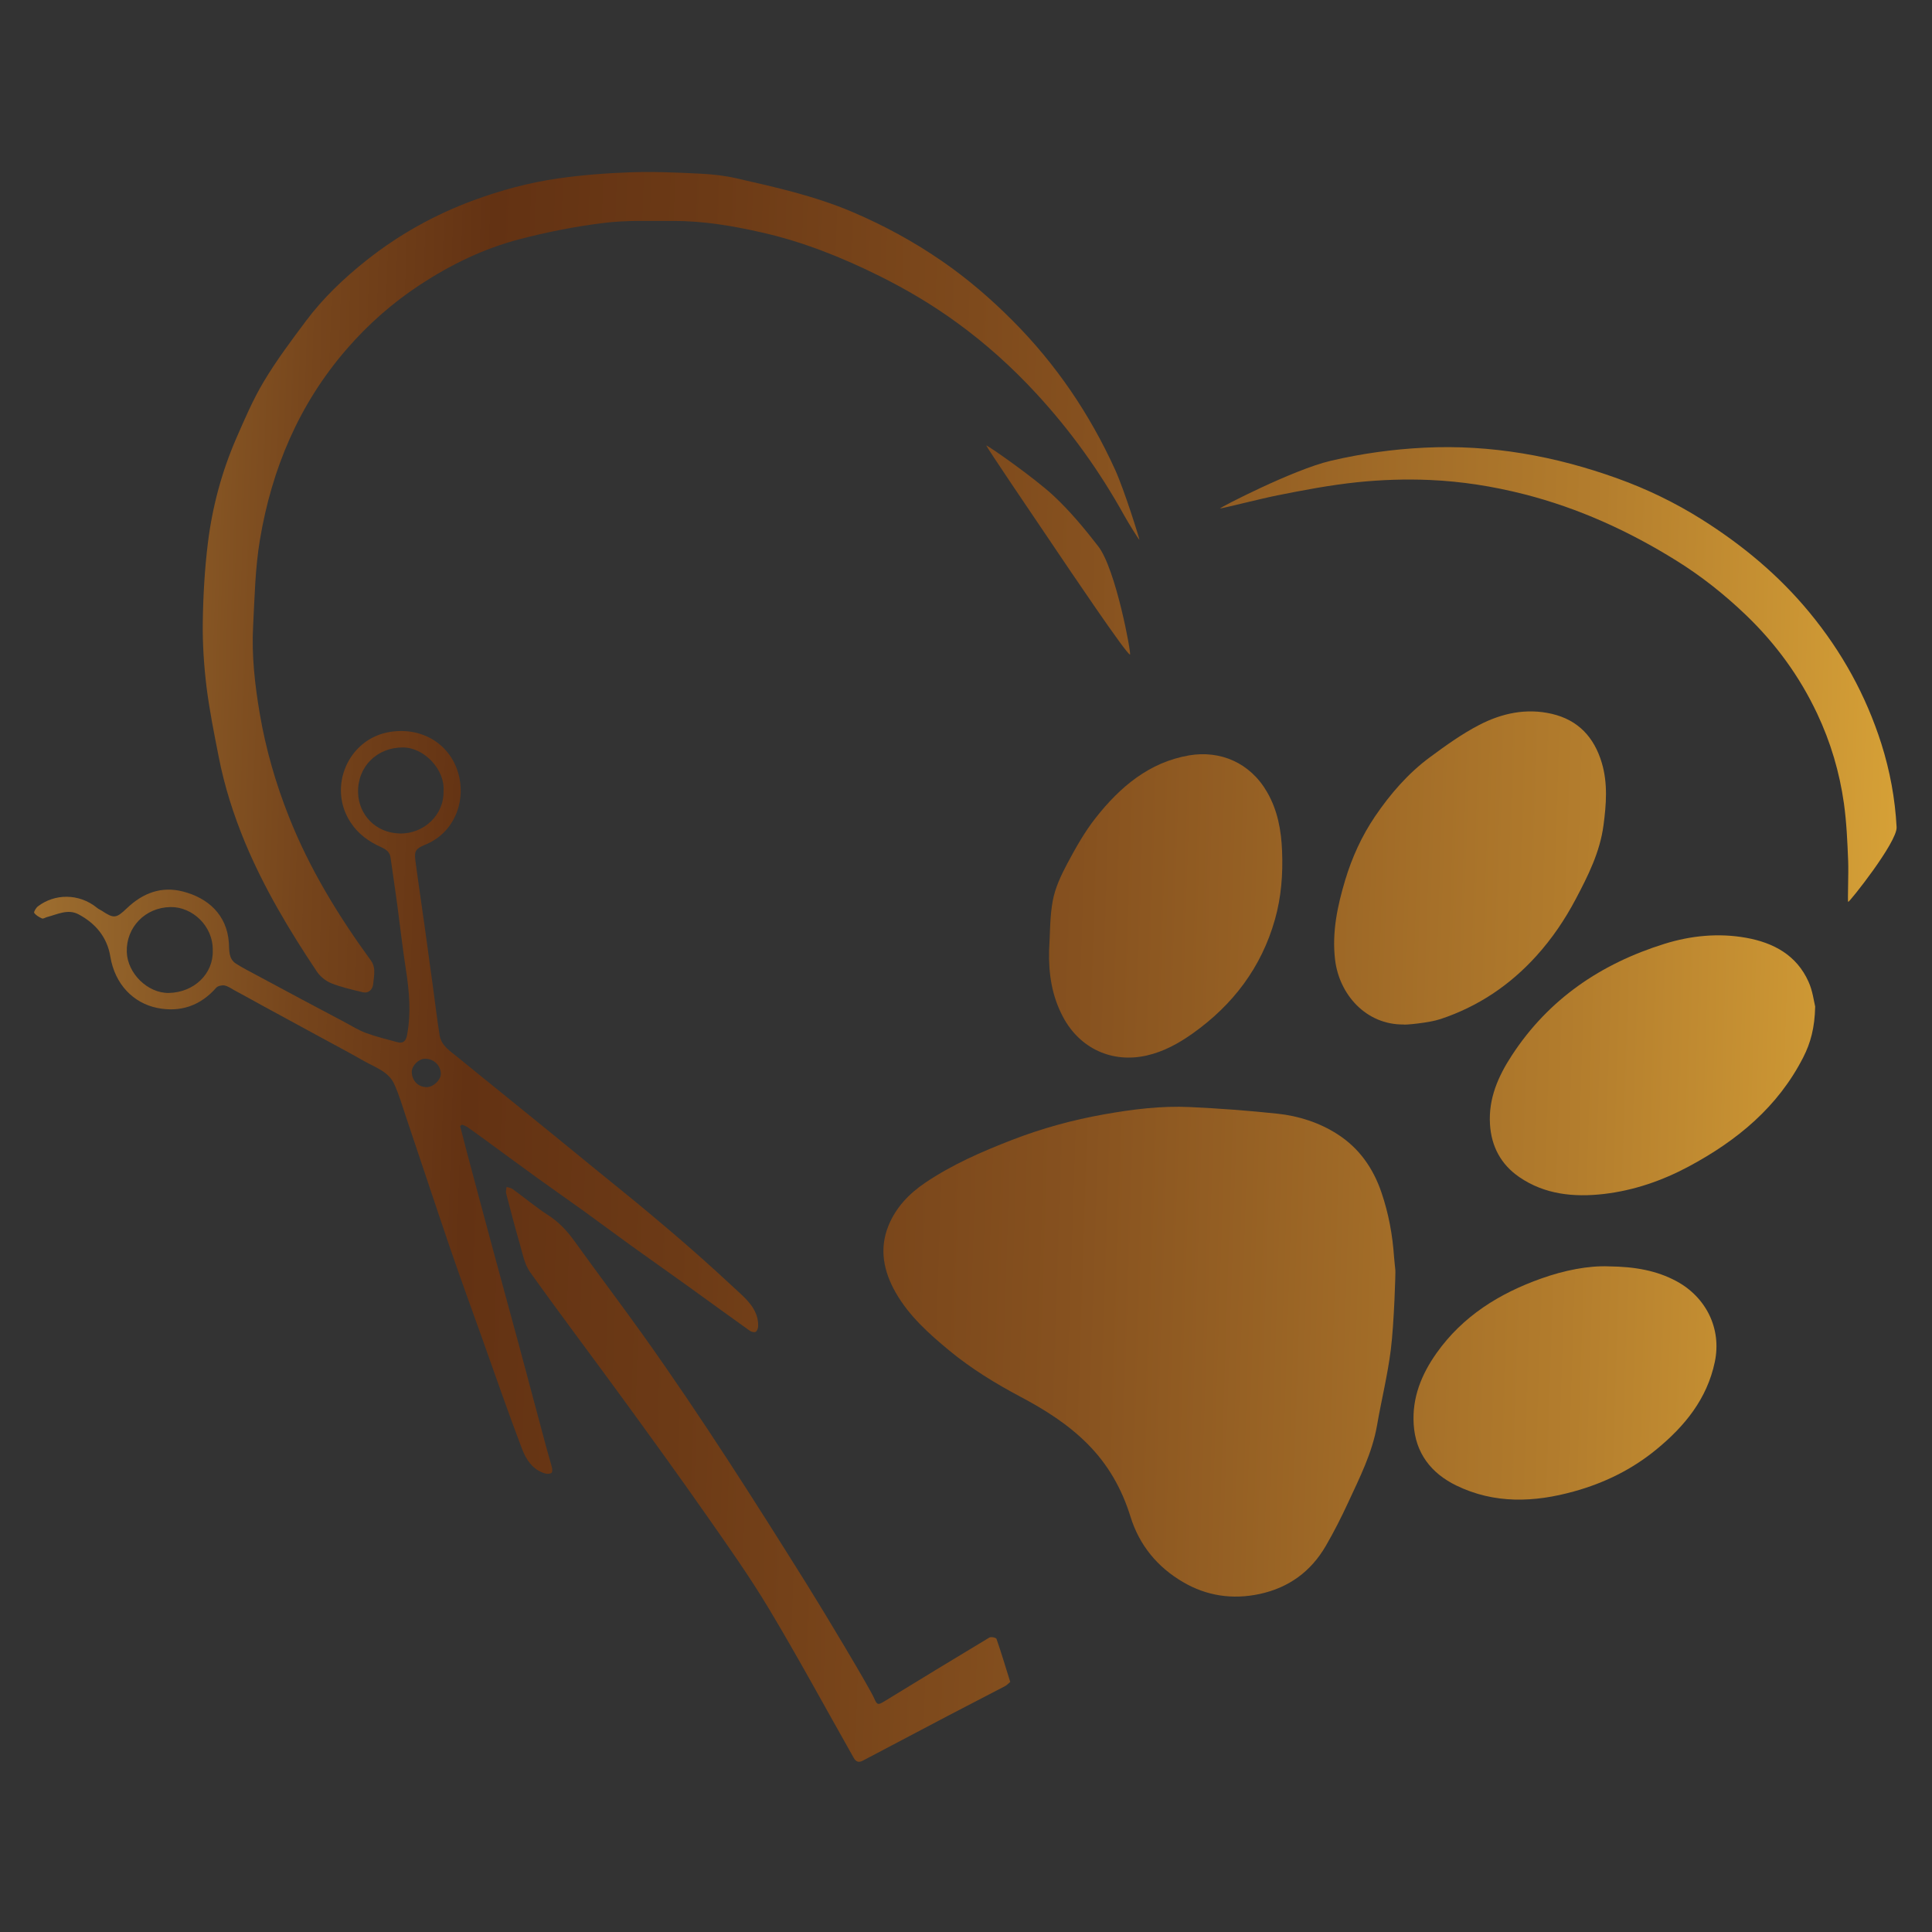 <?xml version="1.0" encoding="utf-8"?>
<!-- Generator: Adobe Illustrator 28.2.0, SVG Export Plug-In . SVG Version: 6.00 Build 0)  -->
<svg version="1.1" id="Warstwa_1" xmlns="http://www.w3.org/2000/svg" xmlns:xlink="http://www.w3.org/1999/xlink" x="0px" y="0px"
	 viewBox="0 0 256 256" style="enable-background:new 0 0 256 256;" xml:space="preserve">
<rect x="0" y="0" width="256" height="256" fill="#333333" stroke="none"/>
<style type="text/css">
	.st0{fill:url(#SVGID_1_);}
	.st1{fill:url(#SVGID_00000070830624662480406190000006744212871265763004_);}
	.st2{fill:url(#SVGID_00000053508085890923647360000008855928111652311727_);}
	.st3{fill:url(#SVGID_00000067214777343381610040000011987947662870824376_);}
	.st4{fill:url(#SVGID_00000055694077463243915250000010098807349997589919_);}
	.st5{fill:url(#SVGID_00000110438007251023378530000013529695774422252968_);}
	.st6{fill:url(#SVGID_00000132810003054862682570000005139691831222227647_);}
	.st7{fill:url(#SVGID_00000078738718538797449980000002396162884533933242_);}
	.st8{fill:url(#SVGID_00000064312705162664713960000009159164714036367290_);}
	.st9{fill:url(#SVGID_00000109730085265280344960000008932542011870757814_);}
</style>
<linearGradient id="SVGID_1_" gradientUnits="userSpaceOnUse" x1="-51.081" y1="172.35" x2="1045.524" y2="207.435">
	<stop  offset="0" style="stop-color:#E8C157"/>
	<stop  offset="0.036" style="stop-color:#AE7F37"/>
	<stop  offset="0.081" style="stop-color:#76451C"/>
	<stop  offset="0.102" style="stop-color:#633213"/>
	<stop  offset="0.128" style="stop-color:#6C3A16"/>
	<stop  offset="0.175" style="stop-color:#86511F"/>
	<stop  offset="0.236" style="stop-color:#B37D2D"/>
	<stop  offset="0.286" style="stop-color:#E1AC3A"/>
	<stop  offset="0.287" style="stop-color:#E1AC3B"/>
	<stop  offset="0.397" style="stop-color:#EBC663"/>
	<stop  offset="0.507" style="stop-color:#F2DA83"/>
	<stop  offset="0.614" style="stop-color:#F7E89A"/>
	<stop  offset="0.719" style="stop-color:#F9F1A8"/>
	<stop  offset="0.819" style="stop-color:#FAF3AC"/>
	<stop  offset="0.854" style="stop-color:#F9EFA5"/>
	<stop  offset="0.904" style="stop-color:#F5E391"/>
	<stop  offset="0.964" style="stop-color:#EECF6F"/>
	<stop  offset="1" style="stop-color:#E8C157"/>
</linearGradient>
<path class="st0" d="M184.72,166.56c-0.2-2.92-0.72-5.77-1.67-8.55c-1.09-3.21-2.95-5.87-5.81-7.71c-2.41-1.55-5.14-2.43-7.97-2.73
	c-3.86-0.41-7.74-0.7-11.62-0.88c-3.8-0.18-7.58,0.3-11.31,0.96c-4.19,0.74-8.28,1.86-12.25,3.4c-4,1.55-7.93,3.26-11.51,5.68
	c-2.13,1.44-3.88,3.28-4.85,5.67c-1.27,3.11-0.63,6.12,0.98,8.92c1.77,3.07,4.37,5.4,7.07,7.63c2.92,2.41,6.12,4.37,9.44,6.13
	c3.23,1.71,6.29,3.64,8.88,6.24c2.72,2.73,4.55,5.95,5.69,9.63c1.17,3.79,3.57,6.7,6.96,8.68c3.12,1.83,6.53,2.35,10.12,1.59
	c3.89-0.83,6.82-2.97,8.8-6.37c1.08-1.86,2.06-3.79,2.96-5.74c1.53-3.31,3.19-6.57,3.83-10.22c0.58-3.36,1.41-6.68,1.83-10.05
	c0.44-3.49,0.65-10.54,0.6-10.55C184.84,167.71,184.76,167.14,184.72,166.56z"/>
<linearGradient id="SVGID_00000096763973982821355340000008138109394393870233_" gradientUnits="userSpaceOnUse" x1="-47.917" y1="73.449" x2="1048.689" y2="108.534">
	<stop  offset="0" style="stop-color:#E8C157"/>
	<stop  offset="0.036" style="stop-color:#AE7F37"/>
	<stop  offset="0.081" style="stop-color:#76451C"/>
	<stop  offset="0.102" style="stop-color:#633213"/>
	<stop  offset="0.128" style="stop-color:#6C3A16"/>
	<stop  offset="0.175" style="stop-color:#86511F"/>
	<stop  offset="0.236" style="stop-color:#B37D2D"/>
	<stop  offset="0.286" style="stop-color:#E1AC3A"/>
	<stop  offset="0.287" style="stop-color:#E1AC3B"/>
	<stop  offset="0.397" style="stop-color:#EBC663"/>
	<stop  offset="0.507" style="stop-color:#F2DA83"/>
	<stop  offset="0.614" style="stop-color:#F7E89A"/>
	<stop  offset="0.719" style="stop-color:#F9F1A8"/>
	<stop  offset="0.819" style="stop-color:#FAF3AC"/>
	<stop  offset="0.854" style="stop-color:#F9EFA5"/>
	<stop  offset="0.904" style="stop-color:#F5E391"/>
	<stop  offset="0.964" style="stop-color:#EECF6F"/>
	<stop  offset="1" style="stop-color:#E8C157"/>
</linearGradient>
<path style="fill:url(#SVGID_00000096763973982821355340000008138109394393870233_);" d="M28.98,100.29
	c0.76,3.89,1.96,7.65,3.47,11.3c2.52,6.06,5.88,11.67,9.51,17.11c0.44,0.67,1.18,1.28,1.92,1.58c1.35,0.54,2.79,0.86,4.21,1.2
	c0.71,0.17,1.29-0.33,1.36-1.1c0.06-0.61,0.17-1.22,0.14-1.82c-0.02-0.42-0.16-0.9-0.41-1.24c-4.33-5.94-8.15-12.17-10.87-19.03
	c-1.77-4.45-3.09-9.02-3.89-13.73c-0.65-3.83-1.09-7.7-0.88-11.59c0.2-3.82,0.27-7.68,0.9-11.44c1.57-9.4,5.16-17.95,11.47-25.24
	c2.86-3.31,6.1-6.16,9.75-8.56c4.1-2.69,8.48-4.81,13.21-6.04c3.65-0.95,7.39-1.69,11.14-2.15c3.05-0.38,6.17-0.25,9.27-0.26
	c3.94-0.01,7.82,0.65,11.65,1.52c5.45,1.23,10.61,3.29,15.62,5.78c3.6,1.79,7.04,3.83,10.27,6.19c3.8,2.76,7.29,5.9,10.49,9.37
	c4.54,4.92,8.4,10.3,11.64,16.14c0.61,1.1,1.97,3.26,2.03,3.25c0.05-0.01-1.97-6.55-3.24-9.33c-3.35-7.35-7.82-13.95-13.55-19.7
	c-2.88-2.89-5.95-5.54-9.28-7.84c-3.8-2.63-7.84-4.83-12.12-6.64c-4.89-2.06-10.02-3.21-15.15-4.38c-1.59-0.37-3.25-0.55-4.88-0.63
	c-3.06-0.15-6.14-0.29-9.2-0.18c-3.2,0.11-6.42,0.36-9.59,0.81c-3.84,0.55-7.59,1.56-11.24,2.91c-5.15,1.9-9.88,4.54-14.18,7.95
	c-2.98,2.37-5.73,4.98-8.01,8.03c-1.96,2.62-3.93,5.25-5.6,8.05c-1.43,2.39-2.53,4.98-3.65,7.54c-1.91,4.41-3.15,9.03-3.74,13.79
	c-0.43,3.49-0.63,7.02-0.68,10.54c-0.04,2.84,0.15,5.71,0.49,8.53C27.75,94.1,28.37,97.19,28.98,100.29z"/>
<linearGradient id="SVGID_00000181789550265350302140000000508903001576285360_" gradientUnits="userSpaceOnUse" x1="-49.809" y1="132.567" x2="1046.797" y2="167.651">
	<stop  offset="0" style="stop-color:#E8C157"/>
	<stop  offset="0.036" style="stop-color:#AE7F37"/>
	<stop  offset="0.081" style="stop-color:#76451C"/>
	<stop  offset="0.102" style="stop-color:#633213"/>
	<stop  offset="0.128" style="stop-color:#6C3A16"/>
	<stop  offset="0.175" style="stop-color:#86511F"/>
	<stop  offset="0.236" style="stop-color:#B37D2D"/>
	<stop  offset="0.286" style="stop-color:#E1AC3A"/>
	<stop  offset="0.287" style="stop-color:#E1AC3B"/>
	<stop  offset="0.397" style="stop-color:#EBC663"/>
	<stop  offset="0.507" style="stop-color:#F2DA83"/>
	<stop  offset="0.614" style="stop-color:#F7E89A"/>
	<stop  offset="0.719" style="stop-color:#F9F1A8"/>
	<stop  offset="0.819" style="stop-color:#FAF3AC"/>
	<stop  offset="0.854" style="stop-color:#F9EFA5"/>
	<stop  offset="0.904" style="stop-color:#F5E391"/>
	<stop  offset="0.964" style="stop-color:#EECF6F"/>
	<stop  offset="1" style="stop-color:#E8C157"/>
</linearGradient>
<path style="fill:url(#SVGID_00000181789550265350302140000000508903001576285360_);" d="M231.36,124.26
	c-3.65-0.65-7.29-0.29-10.8,0.8c-8.4,2.62-15.35,7.3-20.23,14.78c-1.81,2.77-3.11,5.71-2.9,9.13c0.18,2.95,1.46,5.33,3.87,6.99
	c3.39,2.33,7.26,2.7,11.2,2.25c3.98-0.46,7.75-1.76,11.28-3.65c6.38-3.42,11.8-7.87,15.16-14.46c0.97-1.9,1.52-3.9,1.58-6.73
	c-0.17-0.68-0.33-2.07-0.88-3.28C238.06,126.55,234.99,124.91,231.36,124.26z"/>
<linearGradient id="SVGID_00000133498362706796625220000009190518649768297649_" gradientUnits="userSpaceOnUse" x1="-48.998" y1="107.227" x2="1047.637" y2="142.313">
	<stop  offset="0" style="stop-color:#E8C157"/>
	<stop  offset="0.036" style="stop-color:#AE7F37"/>
	<stop  offset="0.081" style="stop-color:#76451C"/>
	<stop  offset="0.102" style="stop-color:#633213"/>
	<stop  offset="0.128" style="stop-color:#6C3A16"/>
	<stop  offset="0.175" style="stop-color:#86511F"/>
	<stop  offset="0.236" style="stop-color:#B37D2D"/>
	<stop  offset="0.286" style="stop-color:#E1AC3A"/>
	<stop  offset="0.287" style="stop-color:#E1AC3B"/>
	<stop  offset="0.397" style="stop-color:#EBC663"/>
	<stop  offset="0.507" style="stop-color:#F2DA83"/>
	<stop  offset="0.614" style="stop-color:#F7E89A"/>
	<stop  offset="0.719" style="stop-color:#F9F1A8"/>
	<stop  offset="0.819" style="stop-color:#FAF3AC"/>
	<stop  offset="0.854" style="stop-color:#F9EFA5"/>
	<stop  offset="0.904" style="stop-color:#F5E391"/>
	<stop  offset="0.964" style="stop-color:#EECF6F"/>
	<stop  offset="1" style="stop-color:#E8C157"/>
</linearGradient>
<path style="fill:url(#SVGID_00000133498362706796625220000009190518649768297649_);" d="M203.59,126.65
	c2.07-2.29,3.77-4.8,5.21-7.53c1.64-3.1,3.2-6.22,3.67-9.75c0.37-2.78,0.59-5.57-0.23-8.31c-1.01-3.36-3.1-5.65-6.61-6.47
	c-3.4-0.79-6.63-0.08-9.61,1.46c-2.3,1.19-4.44,2.73-6.54,4.28c-2.9,2.14-5.25,4.86-7.27,7.83c-1.77,2.61-3.07,5.47-3.97,8.47
	c-1.02,3.41-1.76,6.87-1.34,10.5c0.54,4.66,4.12,8.67,9.08,8.62c0.02,0.09,3.35-0.2,4.9-0.72
	C195.84,133.38,200.07,130.55,203.59,126.65z"/>
<linearGradient id="SVGID_00000120522371092816535360000009641841177756926610_" gradientUnits="userSpaceOnUse" x1="-50.127" y1="142.518" x2="1046.479" y2="177.603">
	<stop  offset="0" style="stop-color:#E8C157"/>
	<stop  offset="0.036" style="stop-color:#AE7F37"/>
	<stop  offset="0.081" style="stop-color:#76451C"/>
	<stop  offset="0.102" style="stop-color:#633213"/>
	<stop  offset="0.128" style="stop-color:#6C3A16"/>
	<stop  offset="0.175" style="stop-color:#86511F"/>
	<stop  offset="0.236" style="stop-color:#B37D2D"/>
	<stop  offset="0.286" style="stop-color:#E1AC3A"/>
	<stop  offset="0.287" style="stop-color:#E1AC3B"/>
	<stop  offset="0.397" style="stop-color:#EBC663"/>
	<stop  offset="0.507" style="stop-color:#F2DA83"/>
	<stop  offset="0.614" style="stop-color:#F7E89A"/>
	<stop  offset="0.719" style="stop-color:#F9F1A8"/>
	<stop  offset="0.819" style="stop-color:#FAF3AC"/>
	<stop  offset="0.854" style="stop-color:#F9EFA5"/>
	<stop  offset="0.904" style="stop-color:#F5E391"/>
	<stop  offset="0.964" style="stop-color:#EECF6F"/>
	<stop  offset="1" style="stop-color:#E8C157"/>
</linearGradient>
<path style="fill:url(#SVGID_00000120522371092816535360000009641841177756926610_);" d="M72.36,191.68
	c-1.21-4.51-2.41-9.02-3.62-13.53c-1.08-4.01-2.19-8.02-3.27-12.03c-1.23-4.54-2.44-9.08-3.65-13.62c-0.29-1.1-0.57-2.2-0.85-3.3
	c0.09-0.06,0.17-0.12,0.26-0.18c0.24,0.11,0.5,0.18,0.71,0.33c1.04,0.73,2.07,1.48,3.09,2.23c2.05,1.5,4.1,3.01,6.16,4.5
	c2.06,1.49,4.15,2.94,6.22,4.43c2.09,1.51,4.14,3.05,6.23,4.55c2.51,1.81,5.04,3.58,7.54,5.38c2.73,1.96,5.44,3.95,8.18,5.9
	c0.2,0.14,0.61,0.24,0.78,0.13c0.19-0.12,0.32-0.49,0.32-0.76c0.04-1.85-1.08-3.11-2.31-4.26c-2.1-1.96-4.23-3.9-6.39-5.8
	c-1.95-1.72-3.94-3.4-5.94-5.07c-2.02-1.69-4.08-3.34-6.12-5c-2.11-1.72-4.22-3.45-6.33-5.17c-2.14-1.74-4.28-3.47-6.42-5.21
	c-2.09-1.69-4.19-3.38-6.27-5.09c-1-0.82-2.2-1.52-2.43-2.94c-0.34-2.13-0.59-4.26-0.88-6.4c-0.38-2.76-0.76-5.53-1.14-8.29
	c-0.39-2.82-0.82-5.64-1.19-8.47c-0.16-1.26,0.06-1.57,1.28-2.07c3.74-1.52,5.29-5.4,4.55-8.9c-0.88-4.16-4.64-6.74-9.12-6.07
	c-5.58,0.84-8.4,7.3-5.29,12.01c1.01,1.54,2.41,2.54,4.04,3.27c0.61,0.28,1.14,0.62,1.24,1.33c0.31,2.13,0.62,4.26,0.91,6.39
	c0.38,2.82,0.69,5.66,1.13,8.48c0.45,2.9,0.71,5.78,0.16,8.69c-0.15,0.78-0.49,1.17-1.3,0.95c-1.38-0.38-2.77-0.71-4.11-1.2
	c-0.99-0.36-1.9-0.94-2.84-1.44c-1.91-1.01-3.81-2.02-5.71-3.03c-2.04-1.09-4.07-2.18-6.1-3.27c-0.88-0.48-1.78-0.92-2.62-1.47
	c-0.99-0.64-0.87-1.75-0.93-2.72c-0.25-3.79-2.82-5.99-6.09-6.83c-2.86-0.74-5.33,0.21-7.42,2.21c-1.43,1.37-1.73,1.4-3.33,0.34
	c-0.2-0.13-0.44-0.22-0.62-0.38c-2.43-1.98-5.66-1.88-7.85-0.2c-0.25,0.19-0.57,0.74-0.49,0.86c0.24,0.33,0.65,0.57,1.04,0.74
	c0.17,0.07,0.45-0.13,0.68-0.19c1.37-0.36,2.76-1.1,4.15-0.36c2.25,1.19,3.8,3.03,4.22,5.6c0.6,3.67,3.05,6.17,6.23,6.81
	c3.05,0.61,5.7-0.29,7.8-2.68c0.21-0.24,0.75-0.36,1.1-0.3c0.46,0.09,0.88,0.4,1.3,0.63c1.23,0.66,2.45,1.34,3.67,2.01
	c2.51,1.36,5.01,2.73,7.52,4.09c2,1.09,4.01,2.15,5.99,3.28c1.48,0.85,3.27,1.38,4.03,3.1c0.63,1.41,1.07,2.9,1.56,4.37
	c1.95,5.78,3.86,11.58,5.83,17.35c1.4,4.08,2.88,8.13,4.33,12.19c1.7,4.78,3.36,9.57,5.16,14.31c0.55,1.45,1.42,2.86,3.12,3.34
	c0.26,0.07,0.63,0.05,0.82-0.09c0.13-0.1,0.11-0.5,0.05-0.74C72.9,193.55,72.61,192.62,72.36,191.68z M22.38,131.57
	c-2.78,0.06-5.49-2.57-5.58-5.43c-0.1-3.25,2.43-5.91,5.81-5.95c2.83-0.04,5.65,2.46,5.58,5.77
	C28.28,129.03,25.72,131.5,22.38,131.57z M52.94,110.44c-3.23-0.09-5.41-2.54-5.49-5.39c-0.1-3.48,2.52-6.02,5.94-6.01
	c2.85,0.01,5.61,2.99,5.38,5.8C58.85,108,56.13,110.53,52.94,110.44z M56.59,144.05c-1.15,0.02-1.99-0.81-2.03-1.99
	c-0.02-0.83,0.9-1.76,1.75-1.77c1.17-0.02,2.11,0.9,2.1,2.03C58.4,143.11,57.43,144.03,56.59,144.05z"/>
<linearGradient id="SVGID_00000082336300403156329290000005749797264569937568_" gradientUnits="userSpaceOnUse" x1="-49.2" y1="113.533" x2="1047.406" y2="148.618">
	<stop  offset="0" style="stop-color:#E8C157"/>
	<stop  offset="0.036" style="stop-color:#AE7F37"/>
	<stop  offset="0.081" style="stop-color:#76451C"/>
	<stop  offset="0.102" style="stop-color:#633213"/>
	<stop  offset="0.128" style="stop-color:#6C3A16"/>
	<stop  offset="0.175" style="stop-color:#86511F"/>
	<stop  offset="0.236" style="stop-color:#B37D2D"/>
	<stop  offset="0.286" style="stop-color:#E1AC3A"/>
	<stop  offset="0.287" style="stop-color:#E1AC3B"/>
	<stop  offset="0.397" style="stop-color:#EBC663"/>
	<stop  offset="0.507" style="stop-color:#F2DA83"/>
	<stop  offset="0.614" style="stop-color:#F7E89A"/>
	<stop  offset="0.719" style="stop-color:#F9F1A8"/>
	<stop  offset="0.819" style="stop-color:#FAF3AC"/>
	<stop  offset="0.854" style="stop-color:#F9EFA5"/>
	<stop  offset="0.904" style="stop-color:#F5E391"/>
	<stop  offset="0.964" style="stop-color:#EECF6F"/>
	<stop  offset="1" style="stop-color:#E8C157"/>
</linearGradient>
<path style="fill:url(#SVGID_00000082336300403156329290000005749797264569937568_);" d="M145.2,108.35
	c-1.47,1.86-2.66,3.98-3.78,6.08c-0.82,1.54-1.6,3.2-1.92,4.9c-0.41,2.16-0.35,4.41-0.49,6.62c-0.08,3.09,0.38,6.06,1.85,8.81
	c2.24,4.2,6.52,6.14,11.09,5.1c2.27-0.52,4.24-1.61,6.11-2.94c5.33-3.79,9.08-8.74,10.87-15.06c0.84-2.96,1.08-6.02,0.95-9.12
	c-0.11-2.75-0.59-5.36-1.97-7.76c-2.26-3.94-6.24-5.58-10.34-4.89C152.26,101,148.4,104.29,145.2,108.35z"/>
<linearGradient id="SVGID_00000018228737112961770770000013060697348557958019_" gradientUnits="userSpaceOnUse" x1="-51.166" y1="175" x2="1045.44" y2="210.085">
	<stop  offset="0" style="stop-color:#E8C157"/>
	<stop  offset="0.036" style="stop-color:#AE7F37"/>
	<stop  offset="0.081" style="stop-color:#76451C"/>
	<stop  offset="0.102" style="stop-color:#633213"/>
	<stop  offset="0.128" style="stop-color:#6C3A16"/>
	<stop  offset="0.175" style="stop-color:#86511F"/>
	<stop  offset="0.236" style="stop-color:#B37D2D"/>
	<stop  offset="0.286" style="stop-color:#E1AC3A"/>
	<stop  offset="0.287" style="stop-color:#E1AC3B"/>
	<stop  offset="0.397" style="stop-color:#EBC663"/>
	<stop  offset="0.507" style="stop-color:#F2DA83"/>
	<stop  offset="0.614" style="stop-color:#F7E89A"/>
	<stop  offset="0.719" style="stop-color:#F9F1A8"/>
	<stop  offset="0.819" style="stop-color:#FAF3AC"/>
	<stop  offset="0.854" style="stop-color:#F9EFA5"/>
	<stop  offset="0.904" style="stop-color:#F5E391"/>
	<stop  offset="0.964" style="stop-color:#EECF6F"/>
	<stop  offset="1" style="stop-color:#E8C157"/>
</linearGradient>
<path style="fill:url(#SVGID_00000018228737112961770770000013060697348557958019_);" d="M222.13,169.76
	c-2.59-1.39-5.43-1.92-8.97-1.96c-2.69-0.11-5.88,0.52-8.94,1.61c-5.54,1.97-10.39,4.97-13.87,9.88c-2,2.83-3.25,5.9-3.03,9.43
	c0.23,3.83,2.32,6.49,5.63,8.11c5.07,2.47,10.35,2.26,15.65,0.78c4-1.11,7.67-2.91,10.89-5.56c3.74-3.07,6.7-6.68,7.73-11.58
	C228.16,176.01,226.02,171.85,222.13,169.76z"/>
<linearGradient id="SVGID_00000084524124542407957840000012711585165388913288_" gradientUnits="userSpaceOnUse" x1="-51.672" y1="190.813" x2="1044.934" y2="225.898">
	<stop  offset="0" style="stop-color:#E8C157"/>
	<stop  offset="0.036" style="stop-color:#AE7F37"/>
	<stop  offset="0.081" style="stop-color:#76451C"/>
	<stop  offset="0.102" style="stop-color:#633213"/>
	<stop  offset="0.128" style="stop-color:#6C3A16"/>
	<stop  offset="0.175" style="stop-color:#86511F"/>
	<stop  offset="0.236" style="stop-color:#B37D2D"/>
	<stop  offset="0.286" style="stop-color:#E1AC3A"/>
	<stop  offset="0.287" style="stop-color:#E1AC3B"/>
	<stop  offset="0.397" style="stop-color:#EBC663"/>
	<stop  offset="0.507" style="stop-color:#F2DA83"/>
	<stop  offset="0.614" style="stop-color:#F7E89A"/>
	<stop  offset="0.719" style="stop-color:#F9F1A8"/>
	<stop  offset="0.819" style="stop-color:#FAF3AC"/>
	<stop  offset="0.854" style="stop-color:#F9EFA5"/>
	<stop  offset="0.904" style="stop-color:#F5E391"/>
	<stop  offset="0.964" style="stop-color:#EECF6F"/>
	<stop  offset="1" style="stop-color:#E8C157"/>
</linearGradient>
<path style="fill:url(#SVGID_00000084524124542407957840000012711585165388913288_);" d="M131.1,216.98
	c-4.67,2.8-9.31,5.64-13.96,8.48c-0.81,0.5-0.94,0.43-1.31-0.43c-0.56-1.31-6.55-11.31-8.89-15.05c-6.98-11.16-14.04-22.28-21.68-33
	c-3-4.2-6.12-8.32-9.13-12.51c-0.97-1.35-2.04-2.51-3.46-3.43c-1.65-1.06-3.16-2.34-4.75-3.49c-0.22-0.16-0.53-0.18-0.8-0.27
	c-0.02,0.28-0.12,0.58-0.06,0.83c0.59,2.26,1.18,4.52,1.83,6.77c0.36,1.24,0.6,2.63,1.32,3.64c4.02,5.64,8.2,11.16,12.28,16.76
	c3.7,5.08,7.4,10.18,11,15.33c2.89,4.13,5.82,8.26,8.41,12.58c3.89,6.49,7.5,13.16,11.23,19.75c0.29,0.51,0.66,0.64,1.19,0.36
	c3.79-2,7.58-4,11.37-5.99c2.48-1.3,4.97-2.57,7.45-3.87c0.29-0.15,0.53-0.42,0.72-0.58c-0.63-2.01-1.18-3.87-1.82-5.7
	C132,217,131.32,216.85,131.1,216.98z"/>
<linearGradient id="SVGID_00000010282039269436412970000017702422454157415049_" gradientUnits="userSpaceOnUse" x1="-48.153" y1="80.834" x2="1048.452" y2="115.919">
	<stop  offset="0" style="stop-color:#E8C157"/>
	<stop  offset="0.036" style="stop-color:#AE7F37"/>
	<stop  offset="0.081" style="stop-color:#76451C"/>
	<stop  offset="0.102" style="stop-color:#633213"/>
	<stop  offset="0.128" style="stop-color:#6C3A16"/>
	<stop  offset="0.175" style="stop-color:#86511F"/>
	<stop  offset="0.236" style="stop-color:#B37D2D"/>
	<stop  offset="0.286" style="stop-color:#E1AC3A"/>
	<stop  offset="0.287" style="stop-color:#E1AC3B"/>
	<stop  offset="0.397" style="stop-color:#EBC663"/>
	<stop  offset="0.507" style="stop-color:#F2DA83"/>
	<stop  offset="0.614" style="stop-color:#F7E89A"/>
	<stop  offset="0.719" style="stop-color:#F9F1A8"/>
	<stop  offset="0.819" style="stop-color:#FAF3AC"/>
	<stop  offset="0.854" style="stop-color:#F9EFA5"/>
	<stop  offset="0.904" style="stop-color:#F5E391"/>
	<stop  offset="0.964" style="stop-color:#EECF6F"/>
	<stop  offset="1" style="stop-color:#E8C157"/>
</linearGradient>
<path style="fill:url(#SVGID_00000010282039269436412970000017702422454157415049_);" d="M239.76,81.15
	c-4.07-4.94-8.92-8.96-14.31-12.35c-3.5-2.2-7.24-4.01-11.14-5.41c-8.26-2.97-16.76-4.51-25.59-4.07c-4.19,0.21-8.31,0.78-12.4,1.74
	c-4.98,1.17-14.73,6.22-14.66,6.31c0.05,0.07,5.51-1.32,7.59-1.73c3.5-0.7,7.02-1.37,10.57-1.74c3.19-0.33,6.42-0.44,9.63-0.3
	c4.22,0.18,8.4,0.84,12.52,1.89c7.2,1.84,13.87,4.88,20.15,8.79c3.32,2.06,6.38,4.49,9.22,7.21c3.95,3.79,7.11,8.12,9.44,13.06
	c1.79,3.79,2.97,7.78,3.55,11.91c0.35,2.52,0.46,5.07,0.56,7.61c0.07,1.64-0.09,5.33,0,5.44c0.1,0.13,6.52-7.92,6.42-9.9
	c-0.2-3.78-0.88-7.45-2.02-11.06C247.24,92.12,244.05,86.35,239.76,81.15z"/>
<linearGradient id="SVGID_00000034803579821637623470000008661586765552923320_" gradientUnits="userSpaceOnUse" x1="-47.706" y1="66.864" x2="1048.899" y2="101.949">
	<stop  offset="0" style="stop-color:#E8C157"/>
	<stop  offset="0.036" style="stop-color:#AE7F37"/>
	<stop  offset="0.081" style="stop-color:#76451C"/>
	<stop  offset="0.102" style="stop-color:#633213"/>
	<stop  offset="0.128" style="stop-color:#6C3A16"/>
	<stop  offset="0.175" style="stop-color:#86511F"/>
	<stop  offset="0.236" style="stop-color:#B37D2D"/>
	<stop  offset="0.286" style="stop-color:#E1AC3A"/>
	<stop  offset="0.287" style="stop-color:#E1AC3B"/>
	<stop  offset="0.397" style="stop-color:#EBC663"/>
	<stop  offset="0.507" style="stop-color:#F2DA83"/>
	<stop  offset="0.614" style="stop-color:#F7E89A"/>
	<stop  offset="0.719" style="stop-color:#F9F1A8"/>
	<stop  offset="0.819" style="stop-color:#FAF3AC"/>
	<stop  offset="0.854" style="stop-color:#F9EFA5"/>
	<stop  offset="0.904" style="stop-color:#F5E391"/>
	<stop  offset="0.964" style="stop-color:#EECF6F"/>
	<stop  offset="1" style="stop-color:#E8C157"/>
</linearGradient>
<path style="fill:url(#SVGID_00000034803579821637623470000008661586765552923320_);" d="M149.73,86.73
	c0.2-0.04-1.86-11.3-4.2-14.33c-1.83-2.37-3.77-4.7-5.95-6.73c-2.47-2.3-8.45-6.5-8.9-6.65c0.14,0.37,5.95,8.96,8.81,13.18
	C141.49,75.17,149.33,86.81,149.73,86.73z"/>
</svg>
